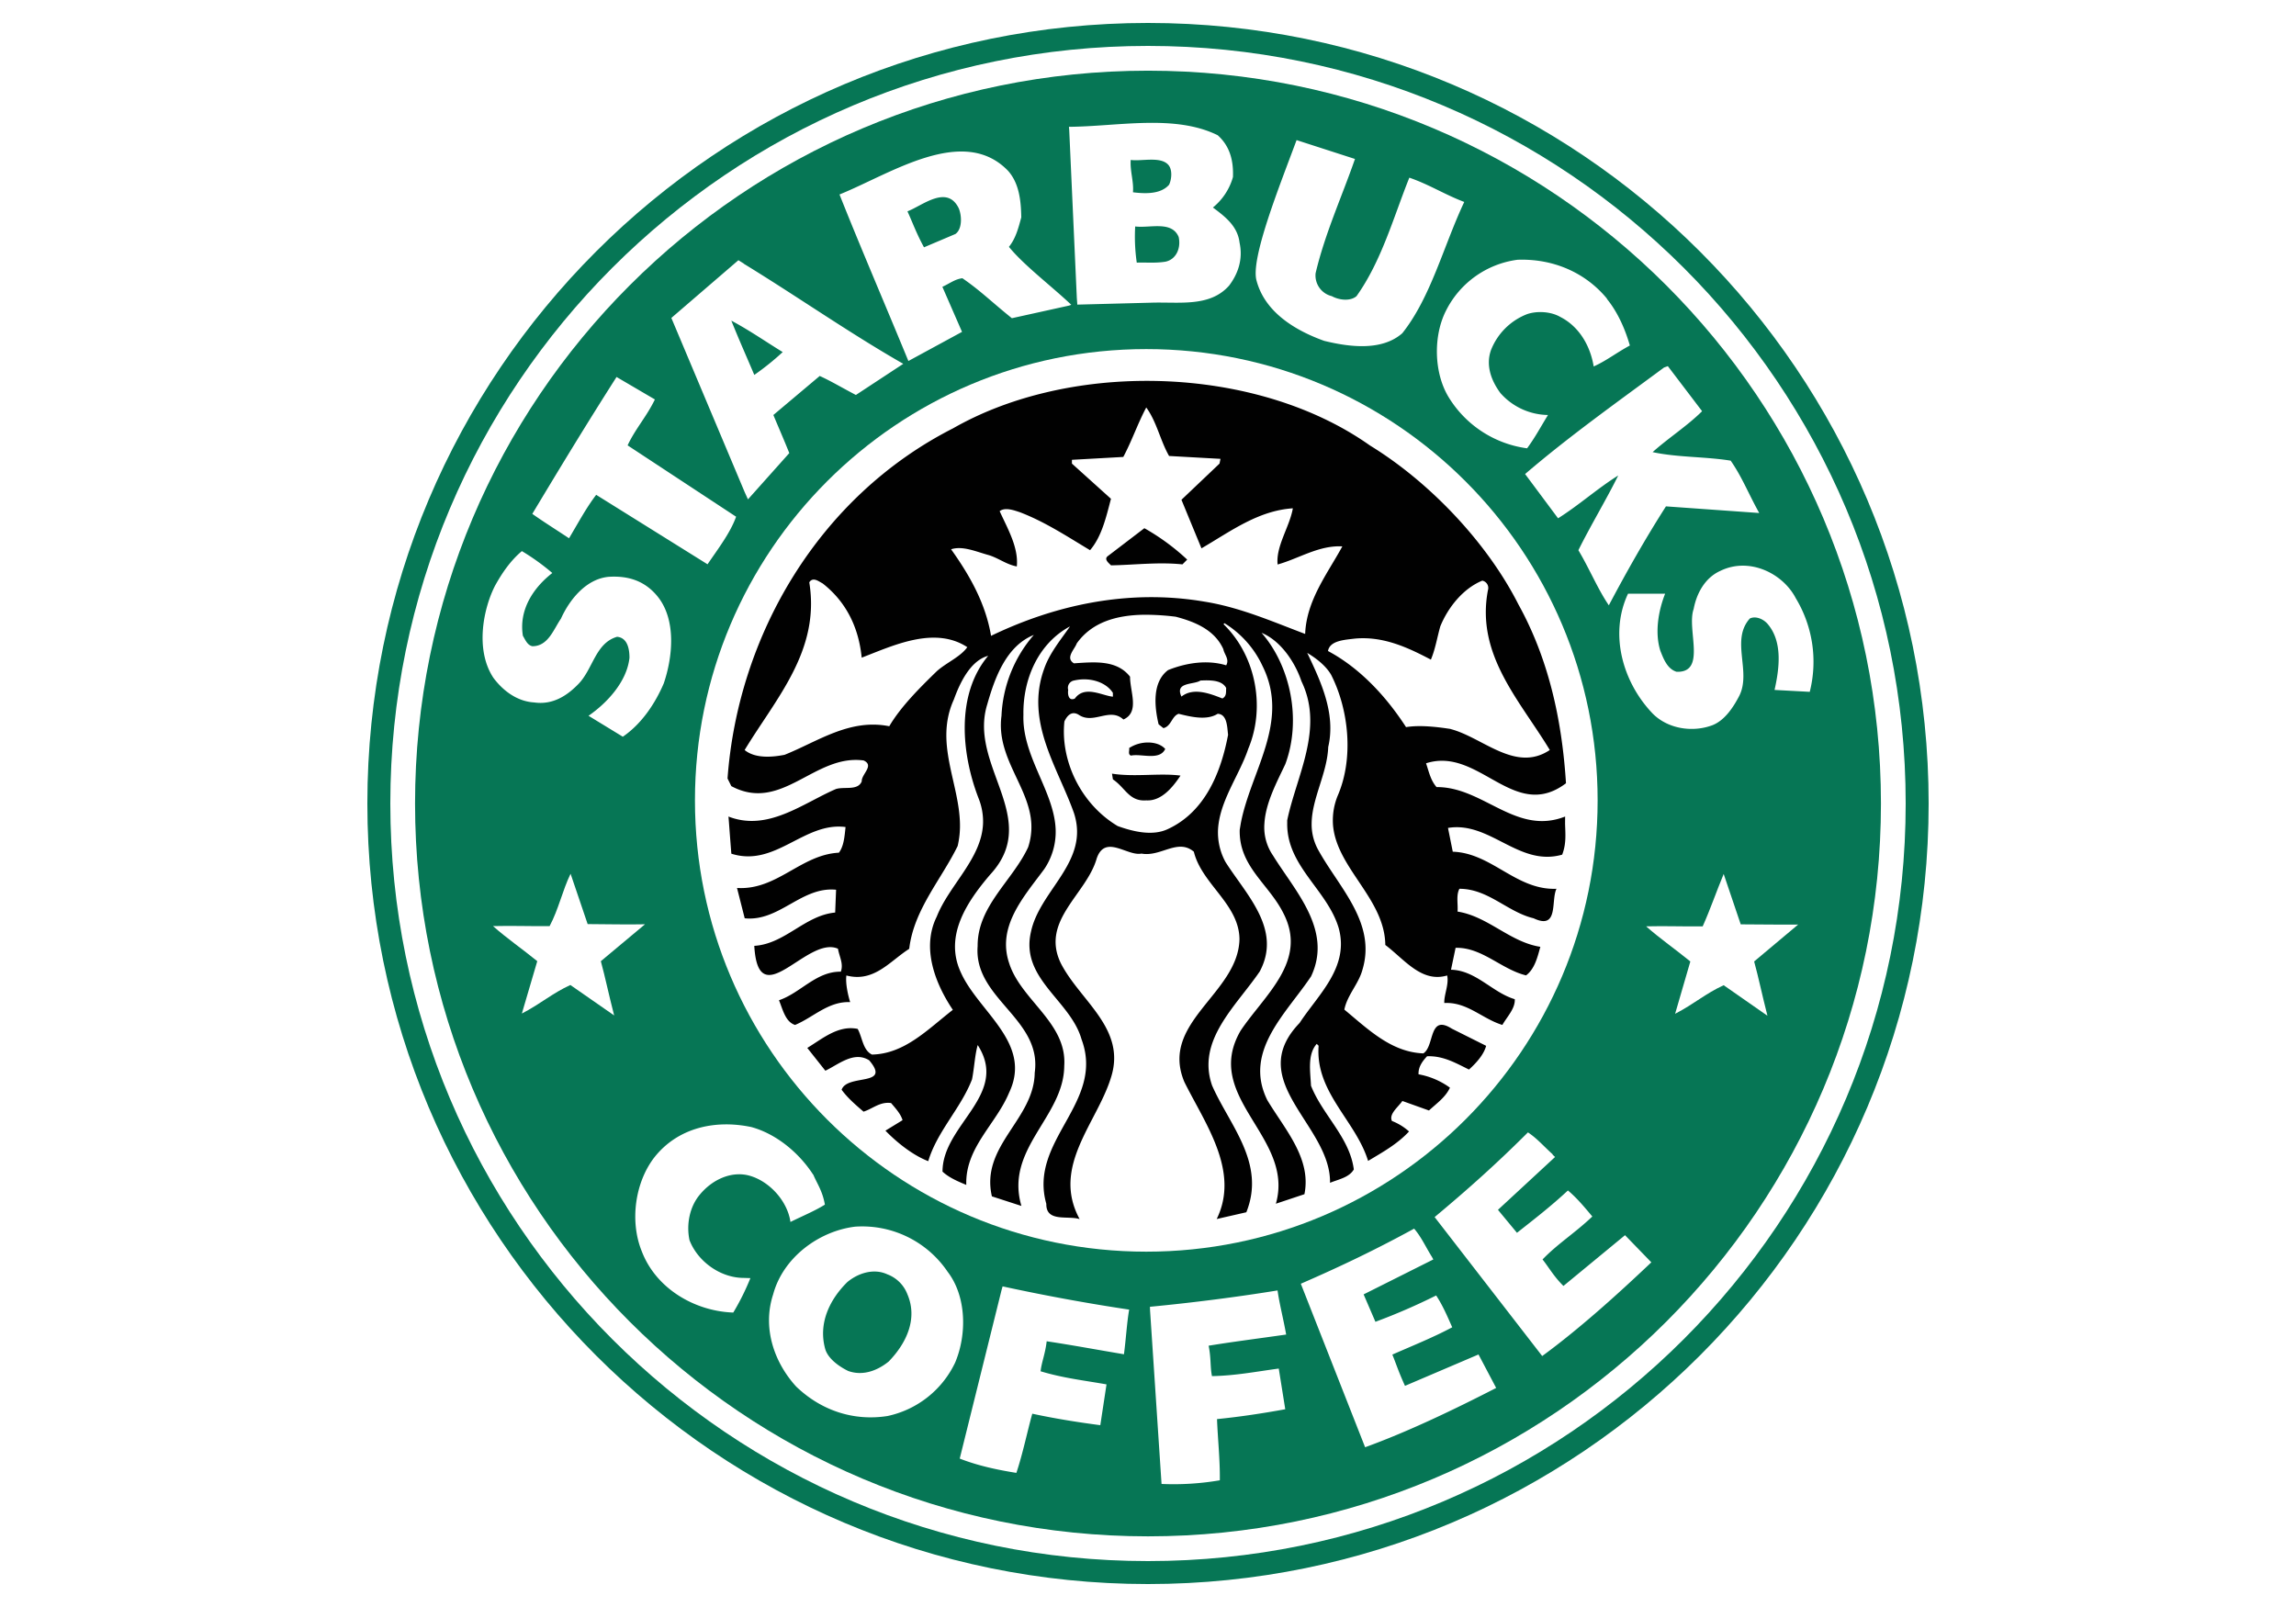 <svg id="2f365ad4-0f07-4d57-a9dc-82d4134f825f" data-name="Calque 1" xmlns="http://www.w3.org/2000/svg" viewBox="0 0 1000 700"><defs><style>.\35 9938828-4a14-4e9f-93e8-b3bb7579c066{fill:#067655;}.\34 de3f659-b3b4-4e6f-9112-4c37a329d5f1{fill:#fff;}.beeaaebe-5ac1-4707-be33-286bc1fccef0{fill:#010101;}</style></defs><title>Starbucks</title><path id="011529c7-6d62-4aae-8df4-4930935d5aaa" data-name="green b" class="59938828-4a14-4e9f-93e8-b3bb7579c066" d="M160,350C160,162.24,312.22,10,500,10S840,162.23,840,350,687.78,690,500,690,160,537.78,160,350"/><path id="17a05f21-3147-4f90-8ce2-b44f1da02c60" data-name="white b" class="4de3f659-b3b4-4e6f-9112-4c37a329d5f1" d="M170,350C170,167.77,317.76,20,500,20S830,167.77,830,350,682.24,680,500,680,170,532.23,170,350"/><path id="80fae8de-d5f9-4a03-ae2b-9ce9dc7d7bc6" data-name="mid" class="59938828-4a14-4e9f-93e8-b3bb7579c066" d="M180.77,350C180.77,173.7,323.69,30.79,500,30.79S819.23,173.7,819.23,350,676.3,669.22,500,669.22,180.77,526.31,180.77,350"/><path id="28b7d2c5-5b4c-4033-aa33-46aba71bb3e1" data-name="STARBUCKS" class="4de3f659-b3b4-4e6f-9112-4c37a329d5f1" d="M590.17,69.18C584.5,85.55,577.06,101.72,573,119a9.27,9.27,0,0,0,7.05,10c3.39,1.87,8.23,2.22,10.77,0,10.92-15.33,16.11-34.41,23-51.61,8.71,3,15.48,7.4,23.92,10.58-9,19.07-14.52,41.52-27,57.2-9,7.88-23.21,5.94-34,3.31-12.3-4.41-25.7-12.29-29.43-26.11-2.9-9.46,10.23-41.94,17.4-61.34l25.42,8.21M439.43,107.53c3-3.73,4.15-8.3,5.38-12.86-0.13-7-.83-14.78-5.8-20.31-19.61-20.25-51.39,1.52-73.37,10.35,8.68,21.91,20.41,49.19,30,72.54L419,144.56l-8.56-19.63c3.11-1.38,5.4-3.33,8.72-3.73,7.7,5.27,12.7,10.29,21.55,17.41l24.87-5.49,1-.35C458.16,124.77,446,115.6,439.43,107.53Zm-23.32-5.6-13.67,5.8c-3.41-6.28-4.87-10.58-7.21-15.68,6.35-2.35,17.26-11.88,22.38-1.25C419,94.26,419.05,99.88,416.11,101.93Zm123.77,3.8c-0.83-7.18-6.22-11.33-11.61-15.34A26.31,26.31,0,0,0,537,77.13c0.28-7-1.25-13.4-6.64-18.22-18.79-9.28-43.66-3.81-64.79-3.67l0.13,1.59,3.3,72.94,0.22,2.92,32.11-.84c12.17-.41,25.57,2.07,34-7.45C539.32,119.13,541.41,112.78,539.88,105.73ZM492.47,69.67c4.7,0.68,12.87-1.67,16.32,2.07,1.93,2.06,1.53,6.35.4,8.71-3.58,4.15-10.22,4-15.74,3.31C493.86,79.07,492.12,74.5,492.47,69.67ZM507.54,114c-4.42.68-7.73,0.27-12.43,0.4a78.48,78.48,0,0,1-.69-15.76c6.35,0.83,15.9-2.62,18.93,4.56C514.45,108.09,512.25,113.06,507.54,114ZM699.87,130.2c4.7,5.79,7.89,13,10,20.3-5.8,3.12-10.22,6.64-15.76,9.13-1.37-8.56-6.07-17.27-14.5-21.55-4-2.35-10-2.77-14.51-1.24a27.6,27.6,0,0,0-15.75,15.75c-2.35,6.77.27,13.39,4.15,18.64a28.14,28.14,0,0,0,20.71,9.54c-3.66,6-5.65,9.81-9.1,14.51a47.42,47.42,0,0,1-34-22c-6.63-10.63-7-26.94-1.23-38.13a40.78,40.78,0,0,1,31.07-22c15.62-.56,29.71,5.66,39,17m-376-15.34-2.35-1.46L292.4,138.49l31.93,75.85,1.44,3.18,18-20.16c-2.21-5.53-4.86-11.6-6.94-16.59l20.19-17c5,2.28,8.94,4.69,15.75,8.28l18.25-12,2.39-1.57C370.29,145.29,346.78,128.83,323.91,114.86Zm4.57,48.49c-3.32-7.87-6.5-14.92-10-23.63,7.94,4.23,14.91,9.12,22.38,13.69A114.41,114.41,0,0,1,328.48,163.34ZM741.34,179.1c-6.35,6.35-14.78,11.75-21.56,17.84,10.78,2.34,22.94,1.92,34,3.72,5,7.2,7.6,14.1,12.43,22.8l-40.62-2.89c-9,14.09-17.13,28.45-24.88,43.1-4.82-7.05-8.55-16.15-13.26-24,5.26-10.64,12.09-21.91,17.35-32.55-9,5.6-17,12.85-26.2,18.65l-14.36-19.28c19.34-16.58,40.2-31.37,60.52-46.41l1.65-.59,14.94,19.65M285.23,174c-3.67,7.59-8.51,12.77-11.88,20l47.25,31.08c-2.49,7-7.87,14-12.44,20.72l-48.5-30.26c-4.35,5.73-7.47,11.61-11.82,18.93-6.35-4.21-10.85-7-16-10.63,12-20,23.43-38.83,36.69-59.63L285.23,174m-44.64,75.57c-8.57,6.65-14.65,16.32-12.85,27.37,1,1.65,1.93,4.13,4.15,4.55,6.9,0,9.25-7.45,12.42-12,3.74-8.29,10.93-17.28,20.73-18.23,8.42-.55,15.63,1.66,21.15,8.29,8.42,10.1,6.9,26.39,2.9,38.15-3.74,8.7-9.54,17.53-17.83,23.21l-14.93-9.12c8.16-5.65,16.73-14.92,17.83-25.28,0-3.73-.82-8.71-5.4-9.13-9.53,2.77-10.49,14.23-17,20.73-5,5.11-11.19,9-19.08,7.87-7.33-.42-13.55-5-17.82-10.78-8.16-12.43-4.15-30.68.82-40.2,3-5.4,6.65-10.78,11.62-14.94a97.75,97.75,0,0,1,13.26,9.54M782,260.36a53.5,53.5,0,0,1,6.22,41l-15.33-.83c2.08-9.26,3.59-20.86-2.9-28.6-1.93-2.35-5.39-3.75-7.88-2.5-8.42,9.4.71,22.95-4.54,33.58-2.5,4.84-6.22,10.65-11.62,12.84-8.71,3.32-19.49,1.67-26.12-5-13-13.54-19.07-34.55-10.76-52.23h16.16c-2.76,6.92-4.68,16.72-2.07,24.88,1.37,3.45,3,7.88,7.05,9.12,13.26,0.48,4.28-18.51,7.45-27.36,1.24-6.63,4.83-13.54,11.59-16.58,12.43-6.09,26.94.82,32.74,11.62"/><path id="4dc6494e-5933-4901-9fd9-81e903109610" data-name="COFFEE" class="4de3f659-b3b4-4e6f-9112-4c37a329d5f1" d="M354.17,511.55c1.66,4,4.07,7.18,5.1,13.18-4.42,2.78-10,5.06-15,7.55C343,523.15,335,514.31,326,512c-7.46-1.85-15.62,1.67-21.13,8.29-4.57,5.38-6,13.13-4.57,19.9,3.6,9.38,13.55,16.46,23.63,16.46l2.9,0.09a105.86,105.86,0,0,1-7.46,15c-16.73-.57-33.57-10.38-39.8-26.55-5.39-13.12-3-30.11,5.39-41,10.22-13,26.53-16.57,42.29-13.25,10.61,2.91,20.57,10.92,26.92,20.74m322.07-8.7,1.05,1L652.42,527l8.28,10c7-5.53,14.65-11.4,22.19-18.44,3.87,3.24,7,7,10.63,11.34-7.44,7.1-15.2,11.94-21.68,18.71,2.76,3.47,4.89,7.39,9.1,11.54l26.82-22.11,11.46,11.82c-15.2,14.43-31.77,29.3-47.53,40.82l-46.85-60.53c14.93-12.44,27.5-23.77,40.64-36.89,4,2.64,6.9,6.08,10.76,9.55m-263.62,51a44.89,44.89,0,0,0-40.21-19.48c-15.9,1.95-31.37,13.55-35.65,29.43-4.83,14.64.42,29.71,10,40.21,10.79,10.36,24.89,15.18,39.79,12.84a42.39,42.39,0,0,0,29.43-23.22C421.18,581.32,421,564.61,412.62,553.83Zm-25.7,39.37c-4.83,3.87-11.16,6.3-17.51,4-4-1.94-8.94-5.47-10.05-9.76-3-11.05,2-21.41,9.73-29,4.7-3.87,11.47-6.08,17.4-3.32a15,15,0,0,1,8.73,8.71C399.89,574.7,394.52,585.47,386.92,593.21ZM560.2,581.32c-11.63,1.67-22.73,3.06-33.8,4.86,1.12,5.45.63,9.1,1.46,13.25,10.37-.2,19.41-2,29.09-3.29l2.83,17.72c-9.47,1.73-19.78,3.31-29.72,4.29,0.28,8,1.35,17.81,1.22,26.66a119.54,119.54,0,0,1-25.38,1.59l-5-75.58-0.06-1.59c18.71-1.8,37.71-4.22,55.59-7.12,0.77,5.67,2.5,12.21,3.74,19.2m63.39-34,0.71,1.3-30.36,15.22,5.14,11.94a265.83,265.83,0,0,0,26.45-11.47c2.8,4.22,4.73,8.72,7,13.86-8.34,4.45-17,7.9-26.08,11.89,1.69,4.09,2.53,7.07,5.51,13.62L643.95,590l7.69,14.58c-18.63,9.58-38.72,19.18-57.08,25.83l-28-71.22c17.82-7.75,33.07-15.1,49.35-24,3.12,3.63,4.93,7.77,7.66,12.16M489.53,589.91c-11.56-1.94-22.59-4-33.66-5.66-0.62,5.54-2.18,8.88-2.65,13.07,9.93,3,19.11,4,28.71,5.71l-2.7,17.77c-9.54-1.24-19.85-2.88-29.63-5-2.16,7.71-4.12,17.38-6.93,25.78-8.15-1.3-16.81-3.13-24.67-6.23l18.24-73.49,0.43-1.52c18.38,4,37.2,7.44,55.13,10.12-1,5.63-1.35,12.41-2.27,19.42"/><path id="9920fc44-35a5-42d8-b38e-e72325759f46" data-name="star" class="4de3f659-b3b4-4e6f-9112-4c37a329d5f1" d="M255.93,402.53c8.36,0,16.41.28,25,.08l-19.24,16.08c1.85,6.77,3.45,14.55,5.8,23.63l-19.07-13.26c-8,3.66-12.85,8.15-21.13,12.43L234,418.68c-6.3-5.15-13.33-10-19.28-15.28,8.68-.22,16.28.12,24.66,0,3.88-7.24,5.6-15.55,9.13-22.8l7.46,22"/><path id="ec071f50-688e-4db0-81b2-538aa4194b2e" data-name="star" class="4de3f659-b3b4-4e6f-9112-4c37a329d5f1" d="M758.16,402.64c8.36,0,15.83.19,25,.09L764,418.81c1.87,6.76,3.46,14.54,5.79,23.64l-19.06-13.29c-8,3.66-12.85,8.16-21.15,12.44l6.63-22.79c-6.29-5.14-13.34-10.05-19.26-15.3,8.66-.22,16.25.13,24.64,0,3.38-7.55,5.81-14.8,9.14-22.81l7.44,22"/><path id="7350ed52-6822-438a-be0d-cd91bd47ecd6" data-name="inner" class="4de3f659-b3b4-4e6f-9112-4c37a329d5f1" d="M302.68,348.65c0-108.58,88-196.59,196.58-196.59s196.57,88,196.57,196.59-88,196.57-196.57,196.57-196.58-88-196.58-196.57"/><path id="1ea71773-c016-412f-9562-841d1f2a78ce" data-name="inner artwork" class="beeaaebe-5ac1-4707-be33-286bc1fccef0" d="M498.42,230.08a97.18,97.18,0,0,1,18.65,13.68L515,245.84c-10.36-1.1-21.28.27-31.1,0.42-1.1-1.1-3.3-2.77-1.24-4.15ZM681.65,358.8c0.14,4.68.57,8.7-1.25,13.48-18.93,5.39-31.37-14.66-49.74-11.64L632.74,371c17,0.56,27.61,16.85,45.17,16.15-2.5,5,1.11,18.1-9.94,12.86-11.47-2.76-19.77-12.86-32.33-12.86-1.51,2.78-.56,6.64-0.82,9.93,13.26,2.08,22.8,13.29,36.06,15.35-1.25,4.56-2.48,9.66-6.22,12.44-10.78-2.62-19.21-12.31-30.69-12l-2,9.54c10.91,0.28,18,9.93,27.77,12.83,0.27,4-3.33,7.62-5.4,11.21-8.71-2.62-15.34-10.1-25.29-9.54-0.14-3.75,2.09-8,1.25-12-11.17,3.32-18.66-7.06-26.94-13.29-0.24-20.37-21.69-33.74-22.82-52.83a28.36,28.36,0,0,1,2.1-12.23c7.05-16.3,4.83-37.46-2.9-52.66-2.35-4-6.51-7.16-10.39-9.51,5.68,12,12.59,26.24,9.14,41-0.4,11.41-7.14,22.38-7.22,33.38a23,23,0,0,0,3.07,11.81c9,16.18,25.16,31.5,19.07,51.8-1.67,6.24-6.65,11.06-7.89,17.4,10.51,8.71,20.45,18.52,34.4,19.07,5-3.17,2.21-17.25,12.43-10.76l14.93,7.47c-1.09,4-4.44,7.58-7.47,10.33-5.66-2.76-11.19-6.06-18.26-5.79-2.08,2.21-3.87,4.69-3.72,7.86a33.19,33.19,0,0,1,13.68,5.83c-1.92,4.15-5.68,6.75-9.14,9.93l-11.58-4.14c-1.93,2.77-5.95,5.68-4.54,8.71a24.24,24.24,0,0,1,7.44,4.57c-5.11,5.53-11.59,9.08-17.83,12.83-5.37-17.55-23.07-29.86-21.55-50.16l-0.82-.82c-4.16,4.68-2.77,12.16-2.5,18.22,5,12.71,16.85,22.53,18.65,36.47-2.08,3.59-6.77,4.31-10.36,5.83,0.42-25.14-37.72-44.2-13.26-69.63,8.16-12.45,21.82-24.33,17-41.47-5-16.55-22.55-26.81-22.39-45.37l0-1.44c4-19.35,16.17-39.94,6.22-60.52-2.78-8.28-9-17.69-17.4-21.15,12.56,14.38,17.55,37.85,10.36,57.2-3.62,7.7-8.61,16.87-9.11,25.92h0a21.64,21.64,0,0,0,3.74,13.88c9.54,15.48,26.12,32.49,16.58,52.66-10.78,16.16-29.57,32.59-19.07,53.88,7.6,12.71,19.35,25.39,16.18,41l-12.43,4.14c8.29-29.15-32.34-46.27-15.33-75.43,10.5-15.61,29.28-30.26,18.65-51-6.35-12.84-19.49-20.44-19.07-36.48l0.45-2.7c4.28-22.76,21.58-44.29,9.48-68.61a43.19,43.19,0,0,0-16.58-18.65l-0.42.42c14.1,13.68,18.39,36.19,10.79,54.27-3.55,10.62-11.33,21.19-12.91,32.56a26.76,26.76,0,0,0,3,16.78c9,14.22,24.73,29.31,14.9,47.69-10.35,15.18-27.63,30-20.73,49.71,7.6,17.28,23.47,33.73,14.9,55.16L529.92,531c10.22-20.88-5.1-41.59-14.08-59.7-10.92-26,23.46-38.42,24-62.17-0.13-15.33-16.43-24-19.87-38.13-7.05-5.95-14.37,2.37-22.8.82-6.22,1.25-15.79-8.57-19.5,2.08C473.26,389.55,453.1,401,462,419.53,470.39,436,490.68,448,483.9,469.29c-6.07,19.88-26.12,38.81-13.68,61.74-5.11-1.65-14.64,1.51-14.51-6.65-7.87-27.77,25.7-43.95,15.33-71.7-4.83-17-26.81-26.39-22-46.84,3.58-16.83,22.46-28.6,19.81-47a27.33,27.33,0,0,0-1.13-4.77c-7.05-19.89-21.43-39.8-12.86-63,2.35-6.63,7.05-12.29,11.18-18.22-13.68,7.32-20.58,22.8-20.3,38.55-0.6,17.12,12.06,31.79,13.85,47.46a29,29,0,0,1-4.74,19.67c-9,12.18-20.71,25-15.33,41,5.12,16.18,25.29,26,24,44.77-0.14,22.24-26,36.08-18.65,61l-12.86-4.17c-5.1-22.1,18.38-33.4,18.65-53.85,3.32-23.52-26.67-32.24-24.86-55.16-0.13-17.42,15.2-28.44,22-43.09a28,28,0,0,0,1.39-10.16c-0.83-16.19-15.42-28.86-13-47.07a57.68,57.68,0,0,1,14.08-35.23c-12,4.83-17,18.66-20.29,30.27-5.76,18.61,8,35.35,9.36,52,0.61,7.37-1.19,14.69-8.12,22.17-10,11.73-20,26.53-12.86,42.3,7.61,17.39,31.52,30.93,21.15,52.63-5.65,13.68-19.2,24-18.65,40.2-3.59-1.52-7.31-3-10.36-5.79,0-20.58,29.28-33.44,15.33-55.13-1.24,4.28-1.5,10.1-2.47,14.93-4.84,12.58-15.2,22.65-19.07,35.65-6.48-2.5-13.26-7.75-18.65-13.29l7.46-4.57c-0.83-2.77-3-5.11-5-7.46-4.85-.68-8,2.5-12,3.75-3.46-3-6.79-5.81-9.54-9.54,2.48-7.06,21.85-1.22,12-12.83-6.62-4.14-13.28,1.77-19.08,4.54l-7.87-9.93c6.77-4.14,13.52-10,21.94-8.29,2.08,3.74,2.22,9.23,6.22,11.18,14.23-.28,24.32-11,35.23-19.48-7.61-11.31-13.8-26.94-7-40.62,5.41-13.71,19.51-25.26,20.15-40.42a27,27,0,0,0-1.9-11c-7.46-19.21-10.09-45.17,4.14-62.17-7.74,2.08-12.3,11.73-14.93,19-8.56,18.76,2.27,36.13,2.64,54.11a38.68,38.68,0,0,1-1,9.74C409.83,383.32,398,396.29,396,413.3c-8.44,5.38-15.35,14.78-27.37,11.61-0.42,3.17.54,8,1.65,11.61-9.53-.4-16,6.62-24,9.94-4.27-1.37-5.38-6.89-7-10.76,9.39-3.17,16.16-12.59,26.94-12.44,1.25-3.47-.7-6.65-1.25-10-13.41-5.95-34.66,29.42-36.45-1.25,13.4-.83,22-13.27,35.23-14.51l0.4-9.93c-15.06-1.52-24.74,14-39.8,12.43L321,386.79c17.41,1.09,27.79-14.52,44.37-15.36,2.2-2.9,2.47-7.18,2.9-11.18-18.1-2.36-30.52,17.7-49.74,11.61,0,0-.66-8.35-1-13.06h0c-0.13-1.84-.26-3.12-0.26-3.12,17.13,6.65,32.19-5.66,46.84-12,3.73-1.12,9.54.82,11.21-3.32-0.14-3.18,5.65-6.9.83-9.11-21.43-2.91-35.66,22.93-57.63,11.18l-1.65-3.33c4.57-62.44,39.79-122.81,98.22-152.52,23.67-13.53,53.08-20.42,82.73-20.67,35.79-.3,71.95,9.09,98.84,28.13,26.12,16,51.11,42.43,64.67,69.24,13,23.49,18.94,49.84,20.72,77.9-22.67,17.12-37.87-16.13-60.95-8.69,1.24,3.6,1.93,7.32,4.57,10.36,20.45-.14,34.54,21.27,56,12.83ZM421.3,281.9c-14.37-9.4-32.59-.55-46,4.57-1.24-12.58-6.35-24-17-32.33-1-.51-2.46-1.6-3.75-1.67a2.13,2.13,0,0,0-2.07,1.24c4.83,29.7-14.48,50.43-28.16,73,4.56,3.73,11.88,3.17,17.4,2.08,14.5-5.8,28.32-15.9,45.59-12.44,5.11-8.7,13.69-17.14,20.73-24C412.34,288.54,418.25,286.18,421.3,281.9Zm43.94,18.65c-0.28,1.79.14,5,2.89,3.74,4.29-5.94,11.89-1.24,16.58-.82V301.8c-2.58-4-7.88-6.08-13.26-5.87a19.62,19.62,0,0,0-3.72.51A3.23,3.23,0,0,0,465.25,300.55Zm67.56-17.8c-3.86-8.57-12.7-12-20.72-14.11a108.18,108.18,0,0,0-12.07-.85c-0.76,0-1.51,0-2.27,0-11.32.23-22.15,3.14-28.76,12.46-0.95,2.63-5.13,6.33-1.24,8.69,8.7-.56,18.63-1.65,24.44,5.82,0,6.64,4.28,15.47-2.89,18.65-6-5.51-13,2.34-19.48-2.07-3-1.8-5,.3-6.22,2.92-1.8,17.13,7.17,36,23.2,45.56,6.49,2.34,15.22,4.57,22,1.25,16.3-7.59,23.06-25,26.09-41-0.41-3-.26-9-4.54-9.14-4.83,3.05-11.88,1.25-17,0-3,1-3.17,5.41-6.62,6.24l-2.1-1.67c-1.8-7.59-2.91-18.37,4.14-23.62,7.89-3.18,17.14-4.57,25.29-2.07C535.58,287.17,533.23,285.1,532.81,282.75Zm-8.32,13.62-1.62.06c-2.89,1.93-11.33.54-8.29,7,5.25-4.16,12.58-1.24,17.83.82,1.94-1,1.52-2.9,1.65-4.57C532.37,296.59,528.34,296.3,524.49,296.37ZM584.64,238c-10.23-.54-18.79,5.26-28.19,7.89-0.82-8,5.26-16.44,6.64-24.47-15.19,1-27.23,10.12-39.8,17.43q-4.36-10.54-8.72-21.15l16.58-15.76,0.42-2.07-22.39-1.25c-3.86-6.76-5.38-14.9-9.94-21.12-3.73,7-6.24,14.5-10,21.54l-22.37,1.25v1.65l17,15.33c-2.07,7.88-4,16.44-9.11,22.39-10-6-19.76-12.44-30.66-16.58-2.62-.85-6.37-2.22-8.71-0.42,3.45,7.6,8.28,15.78,7.47,24.08-4.57-.84-8.15-3.77-12.44-5-5.13-1.4-11.2-4.13-16.18-2.47,8.29,11.6,15.06,23.74,17.4,37.7,27.51-13.28,59.59-20.58,92.89-14.91,15.61,2.48,30,8.84,43.92,14.08C569,261.47,578.28,249.71,584.64,238Zm47.24,79.59c14.08,3.73,28.21,19.07,43.12,9.11-13-21.55-32.32-41.45-26.94-69.63a3.24,3.24,0,0,0-2.47-4.14c-8.42,3.44-14.95,11.74-18.28,19.9-1.37,4.82-2.18,10-4.11,14.5C613.1,282,602.33,277,590,278.18c-4.43.55-10.79,0.84-11.61,5.4,14,7.46,25.43,19.9,34,33.15C618.36,315.76,625.67,316.59,631.88,317.55ZM484.32,337l0.4,2.5c5.4,3.59,7.05,9.69,14.53,9.14,6.63,0.4,11.6-5.82,14.91-10.79C505.19,336.64,494.27,338.56,484.32,337Zm7.46-11.18c0.27,1.1-.68,2.77.82,3.32,4.42-1,12.44,2.35,14.9-2.9-1.72-1.93-4.54-2.81-7.49-2.81A15,15,0,0,0,491.78,325.85Z"/></svg>